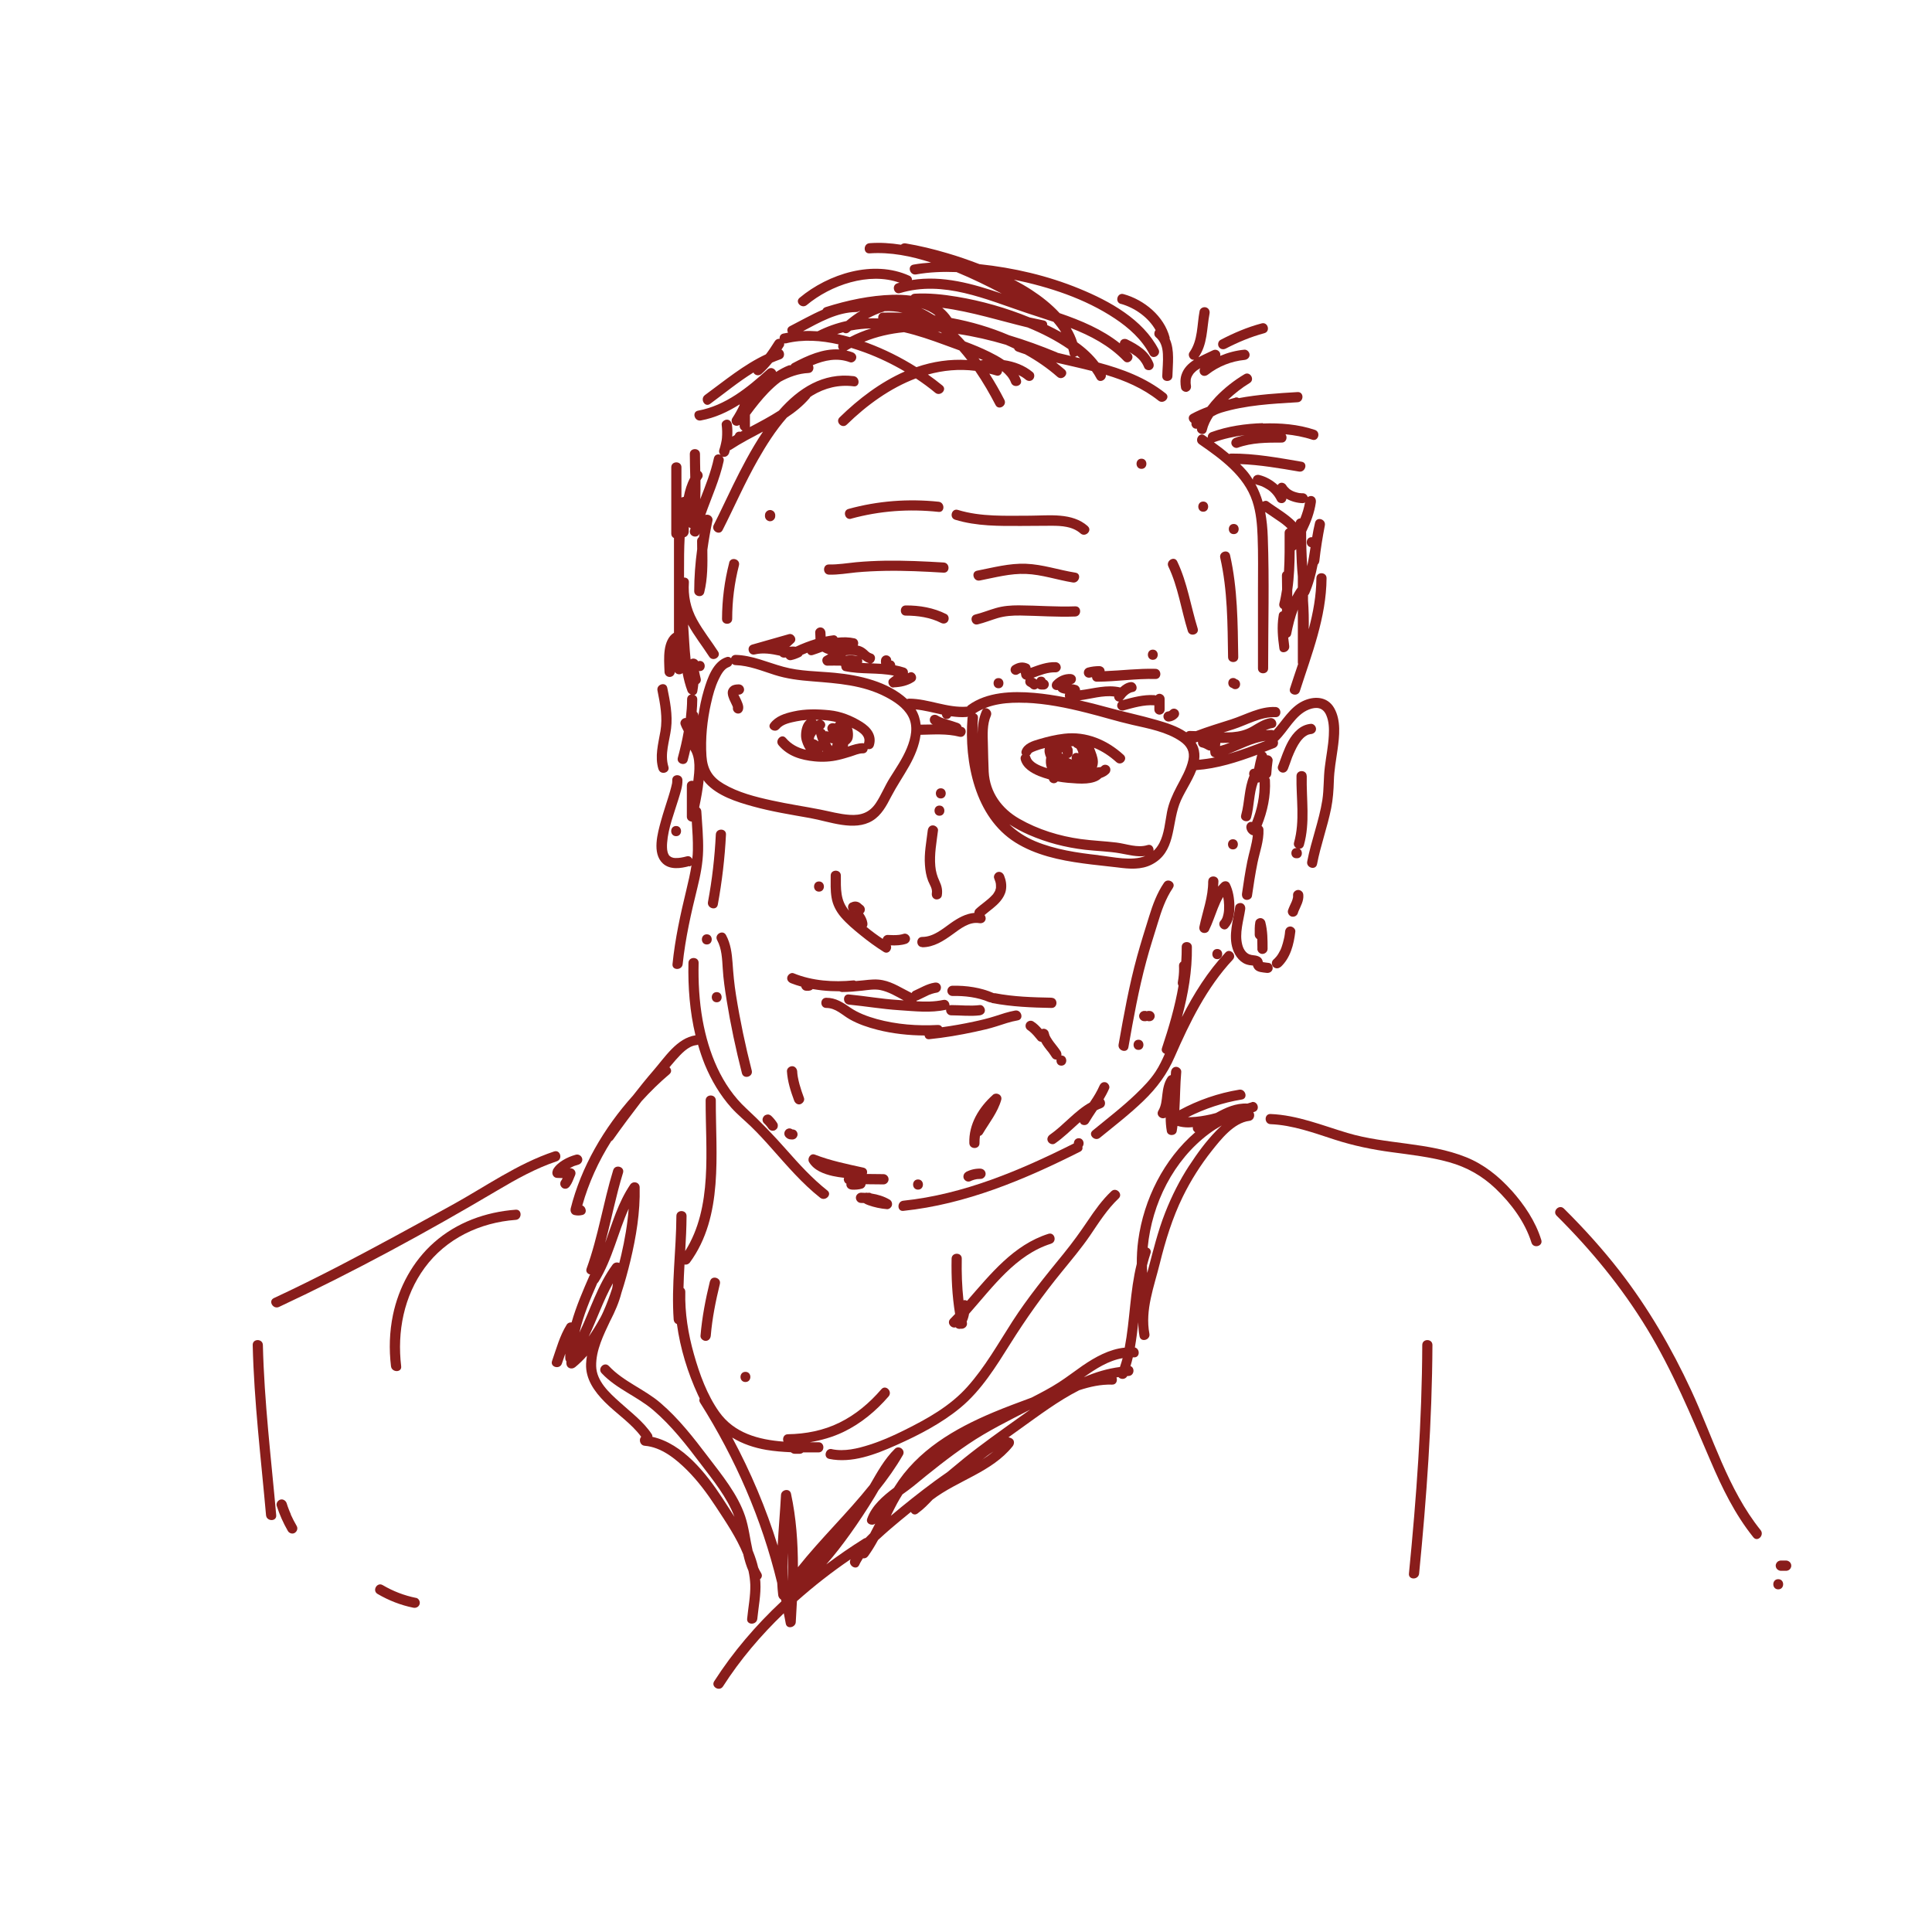 <?xml version="1.0" encoding="UTF-8"?>
<svg xmlns="http://www.w3.org/2000/svg" id="Ebene_2" data-name="Ebene 2" viewBox="0 0 214.6 214.6">
  <defs>
    <style>
      .cls-1 {
        fill: #fff;
      }

      .cls-2 {
        fill: #891d1b;
      }
    </style>
  </defs>
  <g id="Ebene_2-2" data-name="Ebene 2">
    <g>
      <rect class="cls-1" width="214.6" height="214.6"></rect>
      <g>
        <path class="cls-2" d="M82.06,77.22s0-.02-.01-.03c0,0,0,0,0,.01,0,0,0,0,0,.01Z"></path>
        <path class="cls-2" d="M81.36,78.4s.03.1.05.15c0,.01,0,.03,0,.04,0,.03,0,.07,0,.1-.02.13.08.31.17.4.1.1.26.17.4.17.15,0,.3-.05.4-.17.11-.12.15-.24.17-.4.03-.2-.03-.41-.1-.6-.08-.22-.18-.43-.28-.63-.04-.08-.08-.16-.12-.24,0,.02.02.04.01.03,0-.01-.01-.03-.02-.05,0,0,0,0,0,0,0-.01-.01-.02-.02-.04,0,0,0,.02.01.03,0,0,0,0,0,0,0-.01,0-.02-.01-.03.02,0,.04,0,.06,0,.3,0,.58-.26.57-.57-.01-.31-.25-.56-.57-.57-.29,0-.61.03-.85.2-.26.19-.42.48-.39.81.04.47.3.9.49,1.32,0,.02.01.03.02.05Z"></path>
        <path class="cls-2" d="M86.57,80.93c.4-.53,1.32-.68,1.92-.81.38-.08.75-.12,1.13-.15-.45.33-.63,1.08-.64,1.64-.02.48.15.96.36,1.38.05.1.11.19.17.29-.85-.2-1.62-.59-2.22-1.3-.47-.56-1.27.25-.8.8,1.02,1.21,2.47,1.64,3.99,1.79.9.09,1.82.04,2.7-.17.45-.1.88-.24,1.32-.37.44-.13.89-.36,1.35-.35.33,0,.5-.23.53-.48.27.06.57-.04.68-.38.36-1.16-.36-2.03-1.3-2.62-1.11-.69-2.32-1.18-3.63-1.31-1.35-.13-2.69-.16-4.01.14-.95.21-1.94.52-2.54,1.32-.44.58.55,1.15.98.57ZM90.42,82.14s-.02-.03-.02-.04c0,0,0,0,0,0,0,.01.01.02.02.04ZM90.37,82.06s0,0,0,0c0,0,0,0,0,0-.02-.02-.02-.04,0-.01ZM90.67,81.61c.07.25.15.49.24.73-.02-.01-.05,0-.07-.02-.07-.07-.15-.13-.25-.16-.04-.01-.09-.03-.13-.04-.02,0-.04-.02-.05-.03,0,0,0,0,0,0,0,0,0,0,0,0,0,0,0,0,0,0,0,0,0,0,0,0,0,0,0,0,0,0h0s0,0,0,0c0,0,0,0,0,0,0,0,0,0,0,0,0,0,0,0,0,0,0-.02,0-.04,0-.06,0-.01,0-.02,0-.04.01-.04.02-.08.04-.12,0,0,0-.02.01-.03.05-.09.1-.18.16-.26,0-.01.02-.02.02-.03,0-.01.02-.02.03-.03,0,.03,0,.06,0,.09ZM91.4,83.41s.01.03.02.04c0,0,.01,0,.01.01-.04,0-.07,0-.11,0,.03-.02.05-.04.08-.06ZM93.81,82.95s0,0-.04.03c0,0,0,0,.01,0,0,0,.02-.01.03-.02ZM92.4,82.88s0,0,0,0c-.08-.12-.13-.25-.2-.38.07.04.16.07.26.07.02,0,.03,0,.04,0-.03.11-.07.22-.11.33ZM93.76,82.99s0,0-.02.01c0,0,.01,0,.02-.01,0,0,0,0,0,0ZM93.74,83.02s-.02.03,0,0h0ZM90.95,79.96c-.09.03-.17.07-.25.11-.02-.05-.06-.08-.1-.12.12,0,.25,0,.37.01,0,0-.01,0-.02,0ZM95.98,82.53s0,.03,0,.05c-.04,0-.07-.02-.11-.03-.57,0-1.14.19-1.7.38.03-.07.04-.15.04-.23.26-.19.46-.43.51-.75.05-.3.03-.6-.03-.9-.01-.07-.04-.14-.07-.21.68.34,1.62.83,1.36,1.68ZM92.88,80.19c-.06.05-.11.11-.14.18-.05-.02-.1-.04-.16-.04h-.11c-.08,0-.15.01-.22.05-.07.02-.13.06-.18.12-.06.05-.09.11-.12.18-.04.07-.05.14-.05.22,0,.05.01.1.02.15.02.09.07.16.13.23-.07-.03-.15-.06-.25-.06-.03,0-.06.01-.09.02-.06-.12-.16-.22-.28-.28.18-.14.29-.37.21-.6-.06-.18-.21-.32-.39-.38.1,0,.2,0,.29.02.46.03.9.1,1.33.2Z"></path>
        <polygon class="cls-2" points="90.39 82.09 90.39 82.09 90.39 82.09 90.39 82.09"></polygon>
        <path class="cls-2" d="M115.37,86.19c.37.15.75.27,1.14.38.03.1.07.19.14.26.11.1.25.17.4.17.15,0,.29-.06.4-.17l.03-.03c.36.06.73.12,1.1.15.7.05,1.41.13,2.11.07.56-.05,1.23-.19,1.64-.61.31-.11.61-.27.84-.5.21-.21.23-.59,0-.8-.22-.21-.58-.23-.8,0-.02.02-.05.04-.07.06-.03.02-.06.03-.09.05-.13-.02-.26,0-.37.05.07-.22.11-.44.11-.68-.02-.55-.25-1.03-.43-1.53.9.36,1.74.92,2.48,1.59.54.49,1.34-.31.8-.8-1.81-1.66-4.13-2.64-6.6-2.35-.95.11-1.9.34-2.81.61-.73.21-1.61.49-1.9,1.26-.07.19-.03.34.06.46-.14.12-.23.31-.17.54.24.94,1.17,1.48,2.01,1.83ZM119.11,82.89s.07-.01.1-.02c.07.1.17.18.3.22,0,0,0,0,0,0,.01,0,.02.01.03.02.01.01.03.03.04.04,0,0,0,0,0,0,.01.02.03.04.03.05.04.06.06.11.09.17.01.03.03.07.04.1.02.06.03.11.05.17,0,0-.02.02-.03.03-.06-.02-.12-.04-.19-.04-.44,0-.61.41-.52.74-.13-.06-.25-.12-.38-.17h.06c.1-.03.18-.08.25-.15.03-.04.06-.08.09-.11.05-.09.08-.18.08-.29v-.33c0-.08-.01-.15-.05-.22-.02-.07-.06-.13-.12-.18,0,0-.02,0-.03-.02,0,0,.02,0,.02,0,.04,0,.08,0,.12,0ZM118.03,83.52v.13s.02.08.03.13c-.04-.05-.08-.1-.14-.14.04-.03.08-.07.11-.12,0,0,0,0,0,0ZM114.56,83.66c.04-.1.42-.23.54-.28.31-.12.63-.21.95-.29,0,0,0,0,.01,0-.04.18-.05.37-.01.56.03.17.09.33.16.49-.07.39-.05.82.09,1.18-.09-.03-.18-.05-.26-.08-.56-.2-1.43-.53-1.6-1.18-.02-.06-.05-.11-.08-.15.08-.06.14-.14.19-.25Z"></path>
        <path class="cls-2" d="M99.26,76.35c.8-.03,1.55-.19,2.23-.62.62-.38.05-1.36-.57-.98-.02.01-.04.02-.07.03.03-.27-.09-.52-.39-.62-.33-.11-.67-.19-1.02-.26,0-.05-.01-.1-.02-.15-.03-.1-.08-.18-.15-.25-.04-.03-.08-.06-.11-.09-.05-.03-.12-.04-.18-.05,0,0,0,0,0-.01,0,0,.02,0,.03,0,0,0-.02,0-.02,0,0-.02,0-.05,0-.07,0-.08-.03-.15-.07-.21-.04-.07-.08-.12-.15-.16-.05-.05-.12-.08-.19-.1-.05,0-.1-.01-.15-.02-.1,0-.2.03-.29.08-.04.03-.08.06-.11.09-.07.07-.12.15-.15.25-.01.08-.03.16-.03.24,0,.03,0,.06,0,.09,0,.06.01.12.02.18,0,0,0,0,0,.01-.36-.02-.73-.03-1.09-.05.48-.12.61-.93.02-1.09-.25-.07-.39-.26-.59-.43-.28-.24-.58-.39-.94-.46.15-.3,0-.72-.34-.79-.62-.14-1.26-.15-1.9-.08-.08-.17-.24-.29-.48-.26-.29.03-.56.09-.84.14,0-.15-.01-.3-.02-.45-.02-.3-.24-.57-.57-.57-.29,0-.59.26-.57.57.02.23.02.48.03.73-.75.23-1.49.51-2.2.85-.24-.04-.49-.03-.73,0,.03-.02.07-.03.1-.06.14-.13.28-.26.42-.39.43-.38-.03-1.09-.55-.95-1.36.38-2.71.78-4.07,1.16-.7.2-.41,1.26.3,1.09.92-.22,1.86-.06,2.77.14.12.15.32.25.58.21.03,0,.05,0,.08-.01.12.2.35.35.62.29.35-.07.67-.2.99-.35.12-.06.2-.14.24-.24.18-.08.37-.15.55-.23.1.21.31.35.62.25.35-.11.7-.24,1.05-.37.2.12.42.22.65.29-.13.07-.25.15-.38.22-.51.26-.26,1.06.29,1.05.49,0,.99-.02,1.48,0,.02.01.03.03.05.04,0,.25.13.5.39.56,1.8.39,3.68.14,5.47.51-.15.12-.31.23-.45.35-.38.31-.07.99.4.97ZM98.91,73.35s-.02,0-.03,0c0,0,.01,0,.02,0h0ZM98.99,73.48s0,0,0,0c0,0,0,0,0,.01,0,0,0-.01,0-.02ZM96.5,73.67c-.25,0-.51-.02-.76-.04.05-.14.05-.28,0-.42.23.2.47.36.77.45ZM94.83,72.77c.18.01.33.06.46.12-.44-.12-.88-.13-1.33-.06-.02,0-.03,0-.05,0,.02-.02.04-.03.07-.05.28-.02.57-.03.86,0Z"></path>
        <path class="cls-2" d="M131.88,43.5c.31-.1.46-.38.4-.7,0-.02-.02-.14-.02-.14,0-.05,0-.09-.01-.14,0-.11,0-.22.01-.33,0-.01,0-.02,0-.03.01-.05.02-.1.04-.15.01-.05.03-.1.05-.15,0,0,0,0,0,0,0-.01.01-.02.02-.03.04-.08.08-.16.13-.23.01-.02.07-.09.06-.09.02-.02.04-.05.06-.07.06-.07.12-.13.19-.19.04-.04.08-.07.12-.1.01-.01.03-.02.04-.03.12-.08.24-.15.36-.23-.14.21-.1.53.07.7.24.24.56.19.8,0,1.15-.9,2.58-1.47,4.03-1.61.3-.03.57-.24.57-.57,0-.28-.26-.59-.57-.57-.95.09-1.85.33-2.7.69.03-.14.02-.29-.06-.41-.18-.27-.49-.34-.77-.2-.5.25-1.06.48-1.58.77,1.02-1.44.91-3.19,1.23-4.85.06-.3-.08-.61-.4-.7-.28-.08-.64.09-.7.4-.3,1.55-.17,3.24-1.12,4.59-.18.25-.04.63.2.77.1.06.21.07.31.07-.63.4-1.16.91-1.4,1.65-.16.48-.14,1-.05,1.49.06.29.42.48.7.4Z"></path>
        <path class="cls-2" d="M136.15,38.72c1.37-.71,2.8-1.31,4.29-1.71.7-.19.4-1.28-.3-1.09-1.59.42-3.11,1.07-4.56,1.83-.27.14-.35.52-.2.77.16.28.5.34.77.2Z"></path>
        <path class="cls-2" d="M124.5,33.75c1.54.43,3.06,1.5,3.86,2.92-.18.21-.2.58.02.77.57.48.75,1.15.79,1.87.05.82-.05,1.64-.07,2.46-.02.73,1.11.73,1.13,0,.03-1.32.26-2.9-.31-4.13,0-.05,0-.1,0-.15-.61-2.37-2.83-4.19-5.12-4.82-.7-.2-1,.9-.3,1.09Z"></path>
        <path class="cls-2" d="M126.09,39.55s0,0,0,0h0Z"></path>
        <path class="cls-2" d="M140.28,47c-1.94.06-3.92.34-5.75,1.01-.29.11-.4.37-.37.61-.12-.09-.25-.18-.37-.26-.6-.42-1.17.57-.57.98,2.35,1.63,4.97,3.51,5.9,6.35.41,1.25.52,2.57.57,3.88.08,2.01.04,4.02.04,6.03v8.64c0,.73,1.13.73,1.13,0,0-4.86.14-9.73-.04-14.59-.03-.95-.12-1.88-.29-2.78.55.39,1.12.74,1.66,1.13.07.05.15.11.22.16.08.06,0,0,.04.03.04.03.07.06.11.09.14.11.28.23.41.36.02.02.03.03.05.05-.18.08-.33.24-.33.5,0,1.43.02,2.86-.07,4.29-.13.09-.23.23-.23.44,0,.51.01,1.03.02,1.55-.08.52-.17,1.04-.3,1.55-.07.3.08.51.29.62,0,.09,0,.17-.01.26-.17.04-.31.16-.35.38,0,.05,0,.1-.02.15,0,0,0,0,0,0,0,0,0,0,0,.01-.19,1.21-.08,2.39.09,3.6.1.72,1.19.41,1.09-.3-.04-.3-.08-.61-.11-.92.16-.06.28-.18.32-.35.19-.94.41-1.87.75-2.76v5.89c0,.06.02.11.03.16-.3.9-.61,1.8-.9,2.71-.22.69.87.99,1.09.3,1.32-4.11,2.94-8.17,2.97-12.55,0-.73-1.13-.73-1.13,0-.01,1.94-.36,3.82-.85,5.67.02-1.06,0-2.13-.08-3.19v-.59s.08-.08.11-.14c.47-1.05.74-2.15.96-3.26.11-.1.17-.25.19-.41.14-1.32.36-2.63.61-3.94.13-.71-.92-1.02-1.09-.3-.13.53-.23,1.07-.32,1.62-.02,0-.04-.01-.06-.01-.68,0-.72.98-.12,1.11-.11.71-.22,1.42-.37,2.11-.08-1.27-.12-2.55-.12-3.82.51-1.04.92-2.12,1.08-3.26.04-.3-.07-.61-.4-.7-.16-.04-.36,0-.5.11-.07-.24-.27-.42-.53-.43-.11,0-.23,0-.34-.02,0,0,0,0,.01,0,0,0-.02,0-.02,0h0s0,0,0,0c-.02,0-.03,0-.05,0-.06-.01-.12-.02-.18-.04-.11-.02-.22-.06-.32-.09-.04-.02-.09-.03-.13-.05-.02-.01-.05-.02-.07-.03-.09-.04-.18-.09-.27-.15-.03-.02-.08-.06-.12-.08-.01-.01-.03-.02-.04-.04-.08-.07-.15-.14-.22-.22,0,0-.02-.03-.03-.04-.03-.04-.06-.09-.09-.13-.15-.25-.51-.37-.77-.2-.07.05-.13.11-.17.18-.58-.53-1.27-.93-2.05-1.12-.29-.07-.63.09-.7.4-.01.04,0,.09,0,.13-.22-.35-.46-.7-.75-1.03-.21-.25-.45-.48-.68-.71,2.2.08,4.38.46,6.55.83.71.12,1.02-.97.3-1.09-2.59-.44-5.19-.93-7.83-.91-.09,0-.17.02-.24.05-.54-.45-1.1-.89-1.68-1.3,1.1-.4,2.26-.65,3.42-.8-.36.08-.72.17-1.07.3-.29.11-.48.38-.4.7.08.28.41.5.7.4,1.56-.57,3.23-.57,4.87-.57.53,0,.67-.59.43-.92,1.01.1,2,.28,2.96.6.69.23.99-.86.3-1.09-1.84-.62-3.84-.78-5.77-.71ZM144.16,65.27s-.01,0-.02.01c-.23.31-.42.65-.6.99,0-.24,0-.49,0-.73.21-1.45.26-2.92.27-4.4.06-.03.12-.08.17-.14.03,1.01.08,2.03.18,3.04v1.23ZM143.25,54.33s0,0-.01-.01c.03.02.06.05.01.01ZM139.55,53.83c.14.03.28.07.42.12.07.02.13.05.2.07.03.02.07.03.1.05.12.06.24.12.35.19.06.04.12.07.18.11.03.02.05.04.08.05.01.01.1.08.05.04.01,0,.02.02.03.02.03.02.06.05.09.07.05.04.09.08.14.13.1.1.2.2.28.31.02.02.03.04.05.06,0,0,0,0,0,0,.04.06.09.13.13.19.08.12.15.25.21.37.13.26.53.36.77.2.16-.1.24-.26.26-.42.55.31,1.18.48,1.81.5.09,0,.18-.03.26-.08-.11.61-.29,1.2-.52,1.77-.24.01-.47.17-.51.45-.89-.93-2.04-1.55-3.08-2.32-.17-.13-.42-.09-.6.03-.2-.69-.47-1.35-.81-1.99.03.02.06.04.1.05Z"></path>
        <path class="cls-2" d="M137.19,44.18c-.26.07-.52.14-.78.21.74-.69,1.53-1.32,2.39-1.84.63-.37.06-1.35-.57-.98-1.16.69-2.25,1.55-3.19,2.53-.32.34-.63.71-.92,1.09-.61.23-1.21.49-1.8.81-.44.24-.3.76.03.96-.05.23.07.49.27.6.11.06.22.07.33.06-.03.62.94.86,1.09.19.13-.56.39-1.09.71-1.57.14-.07.27-.15.42-.22.16-.07.33-.13.5-.19,2.72-.83,5.61-.98,8.46-1.15.72-.04.73-1.17,0-1.13-2.19.13-4.39.27-6.52.67-.11-.07-.25-.1-.42-.06Z"></path>
        <path class="cls-2" d="M144.38,54.76c-.12-.03-.05,0-.01,0,0,0,0,0,0,0,0,0,0,0,0,0Z"></path>
        <path class="cls-2" d="M138.74,107.2c.11.02.23.03.34.04.03,0,.06,0,.09,0,.04.16.13.32.21.41.32.35.84.35,1.27.41.3.05.61-.08.7-.4.07-.27-.09-.65-.4-.7-.2-.03-.4-.04-.6-.08-.03,0-.06-.01-.08-.02,0-.05-.02-.1-.02-.1-.11-.47-.56-.61-.99-.65-.38-.04-.63-.11-.9-.41-.18-.21-.3-.47-.37-.74-.34-1.28.13-2.67.32-3.94.05-.3-.08-.61-.4-.7-.27-.07-.65.09-.7.4-.23,1.51-.78,3.17-.28,4.69.26.81.9,1.63,1.78,1.78Z"></path>
        <path class="cls-2" d="M142.24,107.42c1.1-1.01,1.47-2.51,1.64-3.94.04-.3-.29-.58-.57-.57-.34.02-.53.25-.57.57,0,.04,0,.07-.01.11,0,.02,0,.02,0,.02,0,0,0,0,0,.01-.01.07-.02.14-.03.22-.02.15-.05.31-.09.46-.07.31-.15.62-.26.92-.02.07-.05.14-.08.2h0s0,0,0,.01c-.02.04-.04.08-.06.12-.07.14-.14.27-.22.4-.04.06-.08.12-.12.18-.02.03-.04.06-.07.09,0,0-.01.02-.02.03-.11.13-.22.24-.34.35-.22.2-.22.6,0,.8.23.21.57.21.8,0Z"></path>
        <path class="cls-2" d="M144.16,101.41c.02-.06.05-.13.07-.19.25-.58.59-1.15.54-1.8-.01-.15-.05-.29-.17-.4-.1-.1-.26-.17-.4-.17-.29.01-.59.25-.57.57,0,.08,0,.15,0,.23-.03.17-.08.34-.15.5-.14.32-.3.63-.41.96-.09.28.11.63.4.7.31.07.6-.09.7-.4Z"></path>
        <path class="cls-2" d="M139.66,105.39c0,.3.26.58.57.57.31-.01.57-.25.57-.57,0-1,0-2.01-.26-2.99-.06-.23-.3-.43-.55-.42-.24.01-.5.17-.55.42-.09.48-.07.95-.07,1.44,0,.19.12.37.28.47.01.36.02.72.02,1.08Z"></path>
        <path class="cls-2" d="M145.14,86.2c.01-.73-1.12-.73-1.13,0-.05,2.46.41,4.96-.27,7.38-.08.3.07.52.28.62-.01,0-.02,0-.03,0-.73,0-.73,1.13,0,1.13.01,0,.02,0,.04,0,.01,0,.02,0,.04,0,.61,0,.7-.8.28-1.05.21-.01.41-.14.48-.4.71-2.52.26-5.11.32-7.68Z"></path>
        <path class="cls-2" d="M145.54,81.54s.03,0,.04,0c0,0,0,0,.03,0,.3-.03.57-.24.57-.57,0-.29-.26-.59-.57-.57-1.16.1-1.95.96-2.5,1.92-.49.88-.79,1.84-1.15,2.78-.11.29.12.62.4.7.32.09.59-.11.7-.4.15-.38.28-.77.42-1.16.04-.11.08-.22.13-.32.02-.05.04-.09.06-.14,0-.01,0-.01,0-.02.01-.03.02-.05.04-.08.1-.22.2-.44.31-.65.11-.21.23-.41.37-.61.04-.05.08-.11.12-.16-.06.08,0,0,.03-.04.07-.08.15-.17.22-.24.04-.04.09-.08.14-.12,0,0,.04-.03.05-.04.08-.05.15-.11.23-.15.03-.01.2-.09.06-.04.04-.02.08-.03.12-.04.06-.02.11-.03.17-.04Z"></path>
        <path class="cls-2" d="M92.27,97.27c0,.81-.04,1.63.1,2.44.13.81.51,1.52,1.03,2.14.65.76,1.44,1.42,2.21,2.04.81.66,1.66,1.28,2.55,1.84.51.32.97-.28.78-.72.58.02,1.17,0,1.72-.18.28-.09.49-.39.4-.7-.09-.28-.4-.5-.7-.4-.16.05-.32.09-.49.11-.43.05-.85.03-1.28.01-.25,0-.48.19-.54.44-.62-.41-1.22-.85-1.8-1.33,0-.01.02-.02.03-.03.08-.14.08-.28.06-.44-.06-.38-.25-.74-.47-1.05.05-.04.09-.08.12-.13.14-.27.07-.59-.18-.76,0,0-.01,0-.02-.02,0,0,0,0-.01-.01-.01,0-.02-.02-.04-.02.02.01.02.01.03.02-.02-.02-.04-.03-.06-.05-.08-.08-.17-.15-.26-.21-.13-.07-.29-.12-.45-.12-.2,0-.35.06-.53.14-.12.05-.23.22-.26.34-.04.16,0,.29.06.44.01.03.04.06.05.1-1-1.12-.92-2.48-.92-3.9,0-.73-1.13-.73-1.13,0ZM94.92,101.3s-.02-.02-.05-.04c0,0,0,0,0,0,.01.01.03.02.04.04ZM94.87,101.26s0,0,0,0c-.01-.01-.02-.02-.03-.03.01.01.02.02.04.03Z"></path>
        <path class="cls-2" d="M102.43,105.22c1.3,0,2.38-.71,3.4-1.45.84-.61,1.85-1.42,2.94-1.23.3.05.61-.08.7-.4.04-.16,0-.35-.11-.5.59-.51,1.26-.94,1.76-1.55.29-.35.53-.76.61-1.21.1-.55.01-1.1-.2-1.62-.11-.28-.38-.48-.7-.4-.27.07-.51.41-.4.7.05.13.1.26.14.4.01.05.03.11.04.16,0,0,0,.06.01.09,0,.09.02.19.01.28,0,.04,0,.08,0,.12,0,.01,0,.03-.01.06-.02.08-.05.16-.07.24,0,.01,0,0,0,.01,0,0,0,0-.01.02-.02.04-.04.09-.07.13-.04.06-.08.13-.12.19-.01.02-.03.04-.03.05-.03.04-.07.08-.1.11-.54.6-1.25,1.02-1.83,1.57-.11.11-.16.26-.16.41-.96.08-1.82.57-2.63,1.14-.94.67-1.94,1.53-3.16,1.53-.73,0-.73,1.13,0,1.13Z"></path>
        <path class="cls-2" d="M103.05,92.25c-.15,1.27-.41,2.55-.31,3.83.04.6.14,1.22.36,1.78.17.42.49.85.41,1.33-.05.3.08.61.4.7.27.07.65-.09.7-.4.1-.6-.01-1.09-.27-1.64-.25-.53-.4-1.07-.45-1.65-.12-1.32.14-2.64.3-3.95.04-.3-.29-.57-.57-.57-.34,0-.53.26-.57.57Z"></path>
        <path class="cls-2" d="M104.5,87.56c-.73,0-.73,1.13,0,1.13s.73-1.13,0-1.13Z"></path>
        <path class="cls-2" d="M104.35,90.61c.73,0,.73-1.13,0-1.13s-.73,1.13,0,1.13Z"></path>
        <path class="cls-2" d="M95.78,100.55s.01.01.02.02c.03.02.03.01-.04-.03,0,0,0,0,0,0,0,0,.01,0,.02.01Z"></path>
        <path class="cls-2" d="M130.48,117.38c1.68-3.84,3.56-7.69,6.45-10.78.5-.53-.3-1.33-.8-.8-1.98,2.12-3.53,4.58-4.84,7.17.68-2.54,1.14-5.13,1.1-7.78,0-.73-1.14-.73-1.13,0,0,.54-.01,1.08-.05,1.62-.15.1-.26.26-.25.45.02.46,0,.92-.06,1.38-.02.13-.04.26-.06.39-.03.15-.02.3.06.44,0,0,0,0,.01.01-.4,2.35-1.08,4.65-1.84,6.93-.11.32.08.55.32.64-.3.68-.62,1.36-1.03,1.98-.59.9-1.37,1.7-2.14,2.44-1.52,1.47-3.21,2.76-4.85,4.11-.56.46.24,1.26.8.8,1.64-1.34,3.32-2.63,4.85-4.11,1.5-1.45,2.63-2.98,3.46-4.89Z"></path>
        <path class="cls-2" d="M80.71,111.09c.44,2.73,1.02,5.44,1.7,8.12.18.71,1.27.41,1.09-.3-.71-2.77-1.3-5.57-1.75-8.4-.19-1.19-.3-2.36-.38-3.56-.08-1.07-.21-2.13-.73-3.09-.35-.64-1.33-.07-.98.57.52.96.55,2.1.62,3.16.07,1.17.24,2.33.43,3.49Z"></path>
        <path class="cls-2" d="M127.25,113.43c.06,0,.11-.02.16-.04.04.01.09.04.13.04h.15c.08,0,.15-.01.22-.05.07-.02.13-.06.18-.12.06-.05.09-.11.12-.18.04-.07.05-.14.05-.22,0-.05-.01-.1-.02-.15-.03-.1-.08-.18-.15-.25-.04-.03-.08-.06-.11-.09-.09-.05-.18-.08-.29-.08h-.15c-.06,0-.11.02-.16.04-.04-.01-.09-.04-.13-.04h-.15c-.08,0-.15.01-.22.05-.07.02-.13.06-.18.12-.06.05-.09.11-.12.18-.04.07-.05.14-.05.22,0,.05.01.1.02.15.03.1.08.18.15.25.04.03.08.06.11.09.09.05.18.08.29.08h.15Z"></path>
        <path class="cls-2" d="M63.39,134.26c-.07.29.09.63.4.7.31.07.56.07.87,0,.59-.11.48-.88.02-1.06.7-2.5,1.8-4.91,3.21-7.14.08-.04.15-.1.21-.18,1.02-1.44,2.08-2.86,3.16-4.26.98-1.08,2.01-2.09,3.1-3.01.28-.24.21-.57,0-.76.23-.27.46-.55.69-.81.59-.65,1.37-1.55,2.3-1.65.07,0,.12-.03.18-.06.22.76.47,1.51.77,2.25.72,1.73,1.68,3.36,2.93,4.76.69.77,1.5,1.42,2.24,2.14.8.78,1.55,1.6,2.29,2.44,1.69,1.9,3.34,3.84,5.34,5.42.57.45,1.37-.35.8-.8-1.69-1.34-3.13-2.92-4.55-4.53-1.42-1.61-2.88-3.13-4.45-4.58-2.77-2.56-4.2-6.19-4.86-9.84-.37-2.09-.49-4.22-.44-6.33.02-.73-1.12-.73-1.13,0-.06,2.68.15,5.42.78,8.04-2.07.31-3.41,2.46-4.68,3.92-.78.9-1.52,1.82-2.25,2.76-3.24,3.6-5.79,7.97-6.94,12.59Z"></path>
        <path class="cls-2" d="M92.41,160.96c-.71-.15-1.01.94-.3,1.09,2.5.52,5.14-.5,7.38-1.5,2.5-1.11,5.05-2.42,7.17-4.17,2.33-1.92,3.97-4.59,5.56-7.12,1.75-2.79,3.63-5.43,5.71-7.98,1.08-1.33,2.19-2.64,3.16-4.06.97-1.43,1.89-2.9,3.16-4.1.53-.5-.27-1.3-.8-.8-1.02.96-1.83,2.1-2.61,3.26-.85,1.26-1.73,2.48-2.69,3.66-1.99,2.44-3.98,4.88-5.69,7.53-1.59,2.47-3.04,5.07-5.01,7.27-1.92,2.15-4.43,3.54-6.98,4.81-1.26.63-2.55,1.2-3.89,1.63-1.32.42-2.79.78-4.17.49Z"></path>
        <path class="cls-2" d="M139.06,122.43c-.17.04-.33.1-.5.15-1.3-.06-2.41.45-3.5,1.05-.19.05-.38.1-.57.15-.73.16-1.47.29-2.22.31-.1,0-.2,0-.31,0,1.88-.95,3.9-1.62,5.98-1.96.72-.12.41-1.21-.3-1.09-2.32.38-4.57,1.16-6.64,2.28.09-1.41.08-2.84.21-4.25.03-.3-.28-.57-.57-.57-.33,0-.54.26-.57.57-.01.12-.01.23-.02.35-.14.03-.27.11-.36.25-.38.57-.5,1.24-.58,1.91-.07.61-.11,1.24-.44,1.79-.32.55.37,1.05.81.76,0,.51.04,1.03.13,1.54.1.55.98.53,1.09,0,.04-.2.06-.41.09-.61.39.12.81.17,1.2.17.17,0,.34-.02.51-.03-.01.07-.01.15.01.24.03.13.13.25.25.33-3.47,2.99-5.71,7.42-6.33,12.01-.12.87-.16,1.73-.16,2.6-.76,3.04-.75,6.24-1.34,9.31-1.71.17-3.27,1.04-4.69,2.01-.88.61-1.73,1.27-2.63,1.85-.97.63-2,1.16-3.03,1.69-1.42.53-2.85,1.05-4.25,1.64-4.31,1.81-8.43,4.21-10.96,8.27-.02.03-.04.07-.06.1-1.25.94-2.46,1.98-2.98,3.43-.2.57.51.86.89.56-.18.36-.37.73-.56,1.08-.18.17-.35.34-.52.52-.07.01-.14.03-.21.08-1.42.89-2.8,1.84-4.15,2.85.95-1.08,1.83-2.23,2.66-3.39.96-1.34,1.86-2.71,2.72-4.12.14-.24.28-.48.42-.72.99-1.24,1.91-2.53,2.71-3.92.32-.56-.43-1.14-.89-.69-1.17,1.15-1.96,2.6-2.77,4-2.52,3.16-5.48,5.98-8,9.15,0-2.75-.19-5.49-.77-8.17-.14-.65-1.08-.46-1.11.15-.1,1.87-.27,3.75-.37,5.62-1.29-4.15-2.99-8.16-5.05-12,1.15.71,2.46,1.14,3.8,1.37.9.15,1.81.22,2.72.26,0,0,0,0,0,0,.11.1.25.17.4.17h.59c.08,0,.15-.01.22-.05.06-.02.1-.06.15-.1.57,0,1.13,0,1.7,0,.73,0,.73-1.14,0-1.13-.31,0-.63,0-.95,0,1.28-.22,2.53-.57,3.72-1.14,1.94-.93,3.62-2.33,5.02-3.95.47-.55-.32-1.35-.8-.8-1.31,1.52-2.84,2.82-4.65,3.71-1.78.88-3.75,1.26-5.73,1.29-.47,0-.63.48-.49.82-2.77-.21-5.48-.93-7.16-3.31-1.33-1.88-2.17-4.19-2.79-6.39-.64-2.26-1.02-4.59-.96-6.94,0-.2-.08-.34-.2-.43.02-.87.06-1.73.11-2.6.21.04.44-.02.6-.23,3.76-5.14,2.86-12.02,2.88-18,0-.73-1.13-.73-1.13,0-.02,5.51.81,11.85-2.27,16.73.08-1.3.14-2.59.15-3.89,0-.73-1.13-.73-1.13,0-.02,3.84-.57,7.67-.3,11.51.02.25.17.42.36.49.37,2.73,1.2,5.41,2.34,7.88.06.13.13.26.19.39-.06.14-.06.3.05.47,3.92,6.21,6.84,12.92,8.56,20.02.02.45.06.9.11,1.35.02.21.15.4.32.5.01.06.02.13.04.19-2.84,2.66-5.38,5.62-7.47,8.88-.39.62.59,1.18.98.57,1.9-2.97,4.2-5.67,6.75-8.12.07.38.16.76.22,1.14.11.66,1.07.45,1.11-.15.05-.78.09-1.56.13-2.34,1.89-1.68,3.88-3.24,5.96-4.65,0,.02-.02.03-.02.05-.29.66.69,1.24.98.57.11-.26.27-.49.41-.73.2.03.41-.03.56-.23.42-.58.78-1.18,1.12-1.8.46-.43.94-.85,1.42-1.27.74-.63,1.48-1.24,2.23-1.85.14.25.42.39.73.18.04-.03.07-.06.11-.09,0,0,0,0,0,0,0,0,0,0,0,0,.58-.42,1.07-.93,1.56-1.45,2.83-2.15,6.59-3.06,8.89-5.92.22-.27.24-.7-.11-.89-.11-.06-.22-.09-.34-.12.43-.31.85-.62,1.28-.92,2.06-1.47,4.23-3.12,6.58-4.31,1.19-.39,2.4-.66,3.64-.62.48.02.63-.46.49-.8.07-.01.14-.02.22-.04.23.28.77.3.98-.11.05,0,.1-.01.15-.01.64-.03.72-.92.21-1.1.09-.32.19-.64.26-.97.04,0,.08,0,.12,0,.68.05.71-.94.11-1.1.16-.93.28-1.86.38-2.8,0,.52.04,1.04.14,1.57.14.71,1.23.41,1.09-.3-.5-2.63.53-5.25,1.15-7.77.63-2.55,1.4-5.07,2.56-7.44.88-1.8,1.97-3.52,3.21-5.09,1.01-1.27,2.46-3.13,4.19-3.34.51-.06.65-.65.43-.96.03,0,.06-.02.1-.03.71-.18.41-1.27-.3-1.09ZM87.5,175.62c-.05-1.04-.04-2.08,0-3.12.03,1.03.03,2.07,0,3.1,0,0,0,0-.01.01ZM110.32,161.25c-.39.32-.8.61-1.22.88.38-.29.76-.59,1.17-.85.02-.01.04-.02.05-.04ZM113.13,157.5c-2.04,1.46-4.08,2.9-6.03,4.47-.64.52-1.27,1.04-1.9,1.57-.46.32-.92.64-1.37.97-1.67,1.23-3.29,2.52-4.88,3.86.23-.47.46-.94.71-1.4.18-.34.38-.66.58-.98.43-.31.85-.61,1.22-.91,1.98-1.63,3.98-3.24,6.11-4.68,2.17-1.47,4.53-2.62,6.85-3.82-.44.31-.87.62-1.29.92ZM124.4,151.84c-1.39.18-2.73.58-4.01,1.14,1.32-.94,2.73-1.85,4.31-2.12-.08.33-.2.65-.3.98ZM132.1,129.46c-1.07,1.64-1.95,3.39-2.67,5.22-.83,2.1-1.35,4.28-1.93,6.46-.02.08-.05.17-.07.25-.02-.28-.03-.55-.03-.83.12-.45.24-.9.39-1.34.11-.32-.07-.55-.31-.64.47-4.91,2.87-9.71,6.81-12.65.45-.34.93-.64,1.42-.92-.21.19-.41.39-.61.59-1.14,1.17-2.11,2.5-3,3.87Z"></path>
        <path class="cls-2" d="M82.57,172.7c.14.61.32,1.22.57,1.79.11.51.18,1.02.2,1.54.03,1.27-.23,2.52-.35,3.78-.07.72,1.06.72,1.13,0,.13-1.35.42-2.69.34-4.05,0-.11-.02-.23-.04-.34.19-.16.29-.41.12-.69-.13-.2-.23-.41-.33-.63-.14-.6-.33-1.18-.56-1.75-.01-.04-.03-.07-.05-.11-.29-1.28-.43-2.62-.84-3.84-.82-2.43-2.58-4.57-4.11-6.58-1.61-2.12-3.25-4.24-5.28-5.98-1.79-1.54-4.11-2.37-5.74-4.11-.5-.53-1.3.27-.8.8,1.64,1.75,3.94,2.57,5.74,4.11,2.02,1.73,3.66,3.84,5.26,5.96,1.36,1.79,2.94,3.73,3.75,5.88-.44-.7-.9-1.39-1.35-2.09-1.78-2.72-4.39-6.04-7.76-6.79,0-.1-.01-.2-.08-.3-.92-1.4-2.31-2.42-3.54-3.54-1.16-1.04-2.6-2.34-2.63-4.02-.04-1.75.83-3.48,1.58-5.07,0,0,.01-.02.02-.03.47-.92.94-1.97,1.21-3.05.38-1.16.7-2.34.99-3.53.64-2.67,1.1-5.43,1.03-8.18-.01-.58-.74-.75-1.05-.29-1.33,1.97-1.98,4.24-2.78,6.46.69-2.58,1.19-5.21,1.98-7.77.22-.7-.88-1-1.09-.3-1.11,3.61-1.66,7.37-2.95,10.92-.13.36.11.61.4.67-.02.03-.04.05-.06.08-.75,1.71-1.5,3.45-2.01,5.24-.21-.02-.43.05-.55.26-.77,1.24-1.14,2.65-1.62,4.02-.24.69.85.98,1.09.3.13-.37.25-.74.38-1.11,0,.17-.01.35,0,.52,0,.14.05.24.12.33,0,.08,0,.16,0,.25.03.52.59.7.97.4.47-.38.91-.82,1.32-1.28-.05.3-.09.6-.1.9-.07,1.71.93,3.09,2.08,4.25,1.29,1.3,2.95,2.37,4.04,3.86-.28.29-.15.95.39,1,1.84.15,3.43,1.44,4.69,2.69,1.23,1.23,2.26,2.62,3.21,4.07,1.12,1.71,2.3,3.44,3.07,5.34ZM66.34,142.53c.05-.04.1-.09.14-.16,1.55-2.51,2.15-5.45,3.35-8.11-.13,1.73-.43,3.44-.82,5.13-.07.3-.15.6-.22.9-.24-.12-.57-.06-.75.19-1.67,2.28-2.47,5.01-3.68,7.53.43-1.89,1.2-3.7,1.98-5.48ZM66.65,146.42c-.37.69-.8,1.38-1.26,2.05.93-1.96,1.63-4.04,2.69-5.93-.02.19-.04.37-.08.56-.29.9-.62,1.79-1.01,2.65-.05.1-.09.2-.14.3-.07.12-.13.25-.19.37Z"></path>
        <path class="cls-2" d="M167.87,132.21c-1.4-1.56-3.05-2.88-5.01-3.67-4.2-1.69-8.89-1.41-13.2-2.7-2.81-.84-5.56-1.98-8.53-2.1-.73-.03-.73,1.1,0,1.13,2.47.1,4.81.97,7.13,1.72,2.08.67,4.15,1.1,6.32,1.39,2.13.29,4.29.53,6.37,1.11,2,.56,3.69,1.52,5.19,2.95,1.72,1.65,3.26,3.7,3.97,5.99.21.69,1.31.4,1.09-.3-.64-2.07-1.89-3.92-3.33-5.53Z"></path>
        <path class="cls-2" d="M187.84,154.41c-2.17-4.67-4.76-9.13-7.92-13.21-1.91-2.46-4-4.77-6.21-6.96-.52-.51-1.32.29-.8.8,3.82,3.79,7.23,7.94,10.03,12.54,2.84,4.67,4.91,9.68,7.06,14.69,1.28,3,2.71,5.94,4.76,8.49.46.57,1.25-.24.8-.8-3.64-4.53-5.3-10.35-7.72-15.55Z"></path>
        <path class="cls-2" d="M198.95,173.76c-.03-.1-.08-.18-.15-.25-.11-.1-.25-.17-.4-.17h-.59c-.08,0-.15.01-.22.05-.07.02-.13.06-.18.12-.06.05-.09.11-.12.18-.04.07-.05.14-.05.22,0,.05.01.1.02.15.03.1.08.18.15.25.11.1.25.17.4.17h.59c.08,0,.15-.01.22-.05.07-.02.13-.06.18-.12.06-.05.09-.11.12-.18.04-.07.05-.14.05-.22,0-.05-.01-.1-.02-.15Z"></path>
        <path class="cls-2" d="M197.52,175.41c-.73,0-.73,1.13,0,1.13s.73-1.13,0-1.13Z"></path>
        <path class="cls-2" d="M157.98,149.4c-.03,8.48-.65,16.95-1.48,25.39-.07.72,1.06.72,1.13,0,.83-8.44,1.44-16.91,1.48-25.39,0-.73-1.13-.73-1.13,0Z"></path>
        <path class="cls-2" d="M30.99,145.17c8.29-3.88,16.4-8.29,24.27-12.95,2.11-1.25,4.26-2.45,6.59-3.23.69-.23.39-1.32-.3-1.09-4.11,1.37-7.67,3.94-11.43,6-4.13,2.27-8.26,4.54-12.44,6.71-2.4,1.24-4.81,2.44-7.26,3.58-.66.31-.09,1.28.57.98Z"></path>
        <path class="cls-2" d="M57.28,134.37c-3.34.25-6.55,1.41-9.08,3.65-2.35,2.08-3.91,4.97-4.55,8.03-.39,1.88-.45,3.81-.22,5.71.09.71,1.22.72,1.13,0-.46-3.83.3-7.79,2.61-10.94,2.38-3.25,6.15-5.03,10.11-5.32.72-.05.73-1.19,0-1.13Z"></path>
        <path class="cls-2" d="M28.07,149.4c.15,6.32.92,12.6,1.48,18.9.06.72,1.2.73,1.13,0-.56-6.29-1.33-12.57-1.48-18.9-.02-.73-1.15-.73-1.13,0Z"></path>
        <path class="cls-2" d="M32.31,168.21c-.02-.05-.05-.11-.07-.16,0-.01,0-.02-.01-.03,0,0,0-.01-.02-.04-.04-.11-.09-.21-.13-.32-.09-.23-.17-.46-.24-.69-.09-.28-.4-.49-.7-.4-.28.09-.49.39-.4.7.31.97.73,1.91,1.24,2.79.15.26.52.37.77.2.26-.17.36-.5.2-.77-.24-.41-.46-.84-.66-1.28Z"></path>
        <path class="cls-2" d="M46.21,177.49c-1.33-.27-2.54-.74-3.7-1.42-.63-.37-1.2.61-.57.98,1.23.72,2.58,1.25,3.97,1.53.3.06.61-.09.7-.4.08-.28-.09-.63-.4-.7Z"></path>
        <path class="cls-2" d="M94.55,57.61c3.18-.87,6.43-1.1,9.7-.75.72.08.72-1.06,0-1.13-3.37-.35-6.73-.1-10,.8-.7.19-.4,1.28.3,1.09Z"></path>
        <path class="cls-2" d="M120.82,58.44c-1.73-1.53-4.27-1.17-6.41-1.16-2.67,0-5.43.15-8.01-.64-.7-.21-1,.88-.3,1.09,2.38.73,4.91.7,7.37.69,1.11,0,2.22-.02,3.33-.02,1.12,0,2.34.07,3.22.85.54.48,1.35-.32.8-.8Z"></path>
        <path class="cls-2" d="M92.08,63.83c1.01.03,2.01-.15,3.01-.25,1.08-.1,2.16-.15,3.24-.17,2.16-.04,4.32.07,6.48.2.73.04.73-1.09,0-1.13-2.16-.13-4.32-.23-6.48-.2-1.08.02-2.16.07-3.24.17-1,.1-2,.27-3.01.25-.73-.02-.73,1.11,0,1.13Z"></path>
        <path class="cls-2" d="M108.84,64.48c1.69-.33,3.39-.8,5.12-.73,1.77.07,3.47.67,5.2.95.71.11,1.02-.98.3-1.09-1.84-.29-3.63-.92-5.51-.99-1.83-.07-3.64.42-5.42.77-.71.14-.41,1.23.3,1.09Z"></path>
        <path class="cls-2" d="M119.43,68.48c.73-.03.73-1.16,0-1.13-2.09.08-4.18-.1-6.28-.11-.86,0-1.7.06-2.53.3-.77.22-1.52.53-2.3.72-.71.18-.41,1.27.3,1.09.73-.18,1.43-.46,2.15-.68.86-.26,1.7-.31,2.59-.3,2.02.03,4.04.19,6.06.11Z"></path>
        <path class="cls-2" d="M105.3,68.98c.15-.25.07-.64-.2-.77-1.38-.7-2.95-.97-4.49-.96-.73,0-.73,1.14,0,1.13,1.34,0,2.72.2,3.92.81.27.14.61.07.77-.2Z"></path>
        <path class="cls-2" d="M90.97,97.91c-.73,0-.73,1.13,0,1.13s.73-1.13,0-1.13Z"></path>
        <path class="cls-2" d="M89.86,110.04c.08,0,.15-.01.22-.05.07-.02.13-.06.18-.12,0,0,0,0,0-.01.35.06.7.11,1.05.15.65.07,1.3.1,1.95.1.08.05.17.08.28.08.75,0,1.49-.07,2.24-.15.65-.07,1.33-.2,1.99-.07.94.19,1.76.7,2.61,1.15-.23-.02-.46-.04-.68-.05-1.81-.11-3.6-.44-5.41-.61-.72-.07-.72,1.06,0,1.13,1.87.18,3.71.5,5.59.62,1.73.11,3.47.33,5.19-.05.01,0,.02-.01.03-.01,0,.02-.01.04-.01.06.01.31.25.57.57.57,1.06,0,2.12.13,3.17,0,.29-.04.58-.23.57-.57-.01-.27-.25-.61-.57-.57-1.05.13-2.12,0-3.17,0-.06,0-.13.02-.19.04,0-.34-.27-.7-.7-.61-.98.21-1.97.21-2.97.15.01-.03.02-.06.03-.09.07,0,.14-.03.2-.06.36-.16.71-.35,1.06-.51.04-.02.08-.04.12-.06.01,0,0,0,.01,0,.01,0,.02,0,.03-.01.09-.04.18-.07.27-.1.19-.06.38-.11.58-.14.13-.02.27-.15.34-.26.07-.12.1-.3.06-.44-.04-.14-.13-.27-.26-.34-.14-.08-.28-.08-.44-.06-.84.13-1.58.6-2.35.94-.08.04-.14.12-.19.21-1.04-.51-2.04-1.19-3.19-1.42-.72-.15-1.41-.07-2.14.01-.29.03-.58.06-.87.08-.08-.05-.17-.08-.26-.07-2.19.22-4.59.06-6.64-.79-.28-.12-.62.13-.7.4-.09.33.11.58.4.7.37.15.76.27,1.15.38,0,.01,0,.02,0,.04.03.1.08.18.15.25.04.03.08.06.11.09.09.05.18.08.29.08h.3Z"></path>
        <path class="cls-2" d="M116.8,110.82c-2.1-.04-4.21-.1-6.27-.5-.05,0-.1,0-.14,0,0,0,0,0-.02-.01-1.42-.62-3.02-.85-4.57-.82-.31,0-.57.25-.57.57s.26.57.57.57c1.34-.03,2.8.14,4,.66.09.04.18.05.27.06.05.03.1.06.16.07,2.17.41,4.37.5,6.57.54.73.01.73-1.12,0-1.13Z"></path>
        <path class="cls-2" d="M112.74,112.25c-.76.14-1.48.38-2.21.62-.78.25-1.57.44-2.37.61-1.16.25-2.34.46-3.52.62-.08-.15-.23-.26-.46-.25-2.28.12-4.59-.05-6.8-.66-1.03-.29-2.05-.66-2.94-1.27-.84-.58-1.6-1.09-2.66-1.09-.73,0-.73,1.13,0,1.13,1.05,0,1.74.77,2.6,1.26.95.54,2.03.9,3.09,1.17,1.7.43,3.47.62,5.23.63.04.24.21.45.53.41,1.7-.17,3.39-.46,5.06-.82.8-.17,1.6-.35,2.38-.6.79-.25,1.56-.53,2.38-.67.72-.13.41-1.22-.3-1.09Z"></path>
        <path class="cls-2" d="M122.82,120.22c-.33-.08-.57.1-.7.4-.03.07-.13.29-.2.42-.08.15-.16.3-.24.44-.18.31-.37.61-.57.9-.02.03-.03.05-.05.08-1.66.92-2.89,2.5-4.44,3.58-.25.17-.37.5-.2.77.15.25.52.38.77.2.92-.64,1.73-1.44,2.57-2.19.06-.06.13-.11.19-.17.05.1.11.19.21.25.27.14.61.07.77-.2.28-.47.59-.93.89-1.38.18-.09.35-.18.54-.24.46-.16.47-.7.22-.97.23-.39.44-.78.62-1.2.11-.27-.12-.63-.4-.7Z"></path>
        <path class="cls-2" d="M73.15,85.45c.22.69,1.31.4,1.09-.3-.43-1.4.13-2.83.3-4.23.19-1.52-.12-3.04-.42-4.52-.14-.71-1.23-.41-1.09.3.3,1.49.59,3,.33,4.51-.24,1.41-.65,2.82-.22,4.23Z"></path>
        <path class="cls-2" d="M76.58,96.25c.1-.03.17-.07.23-.13-.14.91-.35,1.8-.57,2.72-.66,2.72-1.26,5.46-1.54,8.25-.07.72,1.06.72,1.13,0,.3-2.87.94-5.68,1.63-8.47.34-1.38.61-2.73.64-4.16.03-1.45-.11-2.89-.2-4.34-.01-.2-.11-.34-.24-.43.2-.97.39-1.95.49-2.94,0-.03,0-.07,0-.1.08.1.15.21.24.31,1.31,1.44,3.41,2.11,5.23,2.61,2.09.58,4.24.92,6.37,1.3,2.13.38,4.9,1.52,6.92.29.99-.6,1.56-1.66,2.07-2.66.61-1.17,1.35-2.25,2-3.4.61-1.08,1.13-2.29,1.27-3.48,1.44-.03,2.91-.15,4.31.21.71.18,1.01-.91.3-1.09-.02,0-.03,0-.05,0-.04-.2-.18-.35-.39-.43-.4-.15-.81-.26-1.22-.39-.2-.06-.4-.12-.59-.2-.02,0-.05-.02-.07-.03-.04-.02-.08-.03-.11-.05-.11-.05-.21-.11-.31-.17-.26-.15-.63-.07-.77.2-.14.27-.07.61.2.77.02,0,.04.02.05.03-.45,0-.89.01-1.34.02-.06-.58-.23-1.16-.55-1.69.99.1,1.95.36,2.92.57.03.26.2.49.53.49.25,0,.4-.13.48-.3.57.08,1.15.13,1.73.08.05,0,.09-.02.14-.04-.01.04-.03.09-.04.14-.39,4.91.84,11.03,5.3,13.83,2.24,1.41,4.92,1.98,7.51,2.33,1.28.18,2.57.29,3.85.45,1.29.17,2.64.29,3.84-.34,2.6-1.36,2.17-4.3,3.02-6.65.42-1.18,1.38-2.48,1.89-3.82,2.34-.17,4.59-.89,6.79-1.71,0,.02-.02.03-.03.05-.14.5-.24,1-.34,1.5-.46,0-.63.45-.51.78-.6,1.4-.52,2.92-.92,4.36-.2.7.9,1,1.09.3.35-1.27.3-2.67.75-3.89.07,0,.14-.02.2-.05.05,1.5-.26,3.02-.83,4.42-.08-.01-.16-.01-.23,0-.31.09-.46.4-.4.7.06.32.26.59.56.74.05.02.1.03.15.04-.09.97-.42,1.94-.61,2.88-.24,1.19-.42,2.39-.59,3.58-.04.3.07.61.4.7.27.07.65-.09.7-.4.18-1.25.37-2.49.62-3.72.25-1.2.71-2.42.66-3.66,0-.19-.09-.33-.21-.42.65-1.6,1.02-3.34.93-5.06,0-.12-.05-.21-.1-.29.14-.1.24-.26.25-.45.03-.49.08-.99.15-1.48.02-.13-.08-.31-.17-.4-.1-.1-.26-.17-.4-.17-.02,0-.03,0-.05,0-.04-.16-.14-.31-.29-.38.38-.14.76-.29,1.13-.44.35-.14.44-.5.34-.78,0,0,.01,0,.02-.01,1.14-1.09,1.93-2.89,3.47-3.48.81-.31,1.53-.23,1.9.62.31.7.33,1.51.29,2.27-.06,1.17-.3,2.32-.44,3.48-.16,1.23-.09,2.47-.28,3.7-.37,2.32-1.24,4.52-1.68,6.82-.14.71.95,1.02,1.09.3.4-2.1,1.15-4.11,1.57-6.21.2-1.01.27-2.02.3-3.05.03-1.17.25-2.32.41-3.48.21-1.5.4-3.24-.38-4.61-.76-1.32-2.27-1.36-3.53-.74-1.4.69-2.17,2.12-3.19,3.24-.07-.04-.16-.06-.26-.06-.21,0-.41.02-.62.04.24-.12.49-.22.77-.26.72-.12.41-1.21-.3-1.09-.76.13-1.39.56-2.04.94-.67.39-1.37.56-2.13.62-.33.02-.65.02-.97.02.37-.11.74-.23,1.11-.35,1.5-.48,3.02-1.41,4.64-1.34.73.03.73-1.1,0-1.13-1.75-.08-3.32.86-4.94,1.38-1.31.42-2.62.81-3.9,1.3-.23,0-.45-.02-.68-.02-.17,0-.29.06-.38.15-.98-.68-2.26-1.07-3.26-1.36-1.84-.53-3.72-.92-5.57-1.43-1-.28-2.01-.53-3.02-.76,1.28-.16,2.57-.58,3.83-.43,0,.31.25.57.55.57-.16.14-.25.37-.19.58.09.29.39.48.7.4,1.14-.31,2.23-.64,3.39-.57,0,0,.02,0,.02,0v.47c0,.15.06.3.17.4.1.1.26.17.4.17.31-.01.57-.25.57-.57v-1.18c0-.15-.06-.3-.17-.4s-.26-.17-.4-.17c-.16,0-.31.08-.41.19-.06-.02-.11-.04-.18-.04-1.2-.07-2.37.25-3.52.56.12-.11.22-.25.32-.38.23-.25.5-.47.84-.53.72-.12.41-1.21-.3-1.09-.43.07-.78.3-1.1.59-1.5-.35-2.98.13-4.47.31,0-.24-.15-.49-.4-.57-.18-.06-.37-.09-.56-.11.12-.02.25-.07.33-.15.1-.1.17-.26.17-.4,0-.15-.05-.3-.17-.4-.12-.11-.24-.15-.4-.17-.73-.05-1.46.3-1.95.83-.2.22-.23.59,0,.8.14.13.33.17.51.14.02.03.02.05.04.08.2.23.49.3.78.34-.06.13-.05.27,0,.4-1.14-.22-2.29-.4-3.44-.5-2.45-.21-5.26-.12-7.32,1.38-.06.04-.1.09-.14.15,0,0-.01,0-.02,0-2.19.17-4.24-.88-6.42-.89-.09,0-.16.02-.23.05-2.12-1.94-5.28-2.66-8.03-2.92-1.9-.18-3.86-.16-5.7-.67-1.77-.48-3.44-1.27-5.3-1.32-.28,0-.45.16-.52.37-.12-.13-.3-.2-.52-.12-1.47.48-2.09,2.32-2.49,3.65-.28.94-.48,1.91-.62,2.89,0-.02,0-.04,0-.06,0-.18-.08-.31-.19-.4.04-.46.07-.92.07-1.38,0-.26-.14-.42-.32-.49.15-.05.28-.16.32-.38.05-.28.09-.56.12-.84.19-.12.32-.33.26-.6-.06-.28-.14-.56-.19-.84,0,0,0-.01,0-.02.03,0,.06.02.09.02.73,0,.73-1.13,0-1.13-.07,0-.12.02-.18.04-.17-.29-.58-.39-.84-.21-.14-1.28-.18-2.59-.28-3.87.68,1.25,1.58,2.38,2.35,3.57.39.61,1.37.04.98-.57-.77-1.19-1.67-2.31-2.35-3.55-.71-1.29-.99-2.66-.89-4.13.02-.37-.25-.55-.54-.54v-.67c0-1.27,0-2.54.07-3.81.25-.07.43-.31.45-.58.01-.18,0-.36.01-.55.06.05.12.1.2.13-.02.08-.05.15-.07.23-.17.69.87.99,1.08.33-.03.14-.06.28-.08.43-.12.09-.21.23-.21.43,0,.3,0,.61.01.91-.21,1.55-.33,3.1-.33,4.66,0,.63.95.78,1.11.15.39-1.56.37-3.15.35-4.74.15-1.07.33-2.14.56-3.2.11-.51-.42-.81-.79-.67.7-1.99,1.59-3.91,2.04-5.98.05-.22-.03-.39-.15-.51.02,0,.03.02.05.02.31.07.59-.1.7-.4.04-.11.06-.22.09-.33.05-.02.11-.03.16-.07,1.11-.73,2.32-1.35,3.52-1.99-1.34,2-2.44,4.15-3.33,5.96-.72,1.47-1.4,2.95-2.14,4.41-.33.65.65,1.22.98.57,1.32-2.6,2.48-5.28,3.93-7.82.91-1.6,1.95-3.25,3.21-4.68.92-.61,1.78-1.3,2.52-2.16.03-.03.04-.07.06-.11.08-.05.16-.12.24-.17,1.41-.86,2.97-1.24,4.61-1.03.72.09.71-1.04,0-1.13-3.4-.42-6.13,1.34-8.31,3.83-1.04.67-2.14,1.25-3.24,1.83,0-.03.02-.05.02-.08v-1.29c.63-.85,1.29-1.69,2.03-2.46.42-.43.88-.86,1.37-1.22.97-.53,2.01-.91,3.11-.96.5-.02.65-.55.47-.87,1.31-.55,2.7-.86,4.11-.33.29.11.62-.12.7-.4.09-.32-.11-.59-.4-.7-.22-.09-.45-.14-.67-.19.17-.11.36-.2.53-.3.52.16,1.04.33,1.55.52,1.51.56,2.99,1.27,4.4,2.1-2.72,1.2-5.12,3.03-7.24,5.1-.52.51.28,1.31.8.8,2.23-2.18,4.84-4.06,7.67-5.13.75.5,1.47,1.02,2.15,1.59.55.46,1.36-.33.8-.8-.52-.43-1.06-.83-1.61-1.22,1.69-.47,3.45-.64,5.26-.41.88,1.28,1.63,2.59,2.25,3.79.33.65,1.31.08.98-.57-.48-.94-1.04-1.93-1.67-2.91.25.06.49.12.74.2.39.13.65-.17.68-.49.44.36.81.78.99,1.28.24.68,1.33.39,1.09-.3-.07-.19-.15-.37-.25-.54.28.14.54.3.78.5.23.2.57.23.8,0,.2-.2.23-.6,0-.8-.9-.76-2.03-1.18-3.2-1.35-.51-.35-1.06-.64-1.58-.9-.89-.44-1.81-.82-2.75-1.17-.26-.29-.53-.57-.8-.84,1.8.27,3.58.68,5.33,1.2.31.13.61.28.92.42.05.14.16.27.34.33.29.11.58.2.87.3,1.28.71,2.5,1.54,3.6,2.51.55.48,1.35-.32.8-.8-.31-.27-.63-.53-.95-.78,1.33.31,2.67.6,3.99.94.19.26.36.53.51.82.3.59,1.12.17,1.03-.4,2.1.63,4.1,1.48,5.85,2.87.56.45,1.37-.35.8-.8-2.23-1.77-4.79-2.71-7.46-3.43-.65-.86-1.47-1.61-2.37-2.25-.17-.56-.42-1.09-.72-1.59,2.18.85,4.26,1.93,5.9,3.64.51.53,1.3-.27.8-.8-.06-.06-.12-.11-.18-.16.02,0,.03.02.05.03.13.07.26.15.38.24.06.04.12.08.18.12.03.02.06.04.09.06-.03-.02-.05-.04-.06-.04.01,0,.04.03.06.04.11.09.21.18.31.28.05.05.1.1.14.15.02.03.05.05.07.08,0,0,0,0,0,0,.01.04.1.13.12.17.04.06.07.11.11.17.08.14.15.28.21.43.12.27.54.35.77.2.28-.18.33-.48.2-.77-.25-.59-.65-1.11-1.14-1.51-.53-.43-1.11-.75-1.72-1.05-.26-.13-.62-.08-.77.2-.04.07-.06.15-.06.23-1.96-1.56-4.3-2.54-6.69-3.36-.91-.99-1.99-1.84-3.08-2.55-.64-.42-1.31-.8-2-1.17,3.91.81,7.87,2.09,11.22,4.32,1.55,1.03,2.99,2.32,3.86,3.99.34.65,1.31.07.98-.57-1.75-3.34-5.41-5.35-8.77-6.73-3.52-1.45-7.31-2.33-11.11-2.73-1.18-.45-2.37-.87-3.58-1.22-1.52-.45-3.07-.83-4.64-1.09-.21-.03-.37.04-.5.15-1.16-.18-2.32-.26-3.49-.17-.72.05-.73,1.18,0,1.13,2.32-.16,4.62.3,6.83,1.02-.66.05-1.31.11-1.96.23-.72.13-.41,1.22.3,1.09,1.46-.26,2.97-.32,4.48-.26,1.72.71,3.39,1.53,5.03,2.39-3.26-1.11-6.57-2.05-9.98-1.51.02-.18-.06-.37-.28-.47-3.98-1.82-8.99-.23-12.2,2.45-.56.47.24,1.26.8.8,2.64-2.21,6.91-3.7,10.3-2.48-.08.02-.15.04-.23.06-.7.21-.4,1.3.3,1.09,4.83-1.45,9.52.7,14.05,2.21.98.33,1.98.64,2.98.98.32.37.62.76.87,1.17-.52-.29-1.04-.56-1.56-.81.01-.23-.1-.46-.4-.51-.5-.1-1.02-.21-1.54-.33-2.59-1.06-5.31-1.84-8.07-2.3-1.55-.26-3.14-.43-4.71-.34-.19.01-.33.1-.42.22-.68-.09-1.37-.11-2.02-.1-2.52.07-5.05.61-7.45,1.37-.17.05-.28.16-.34.29-1.25.54-2.45,1.23-3.63,1.83-.32.16-.34.48-.21.72-.18.04-.36.06-.54.1-.31.08-.42.33-.39.58-.21-.02-.42.07-.54.27-.16.26-.33.52-.5.77-.09.13-.18.26-.27.39-.05.06-.09.13-.14.19-.02.03-.04.06-.06.08.05-.06,0,0-.03.03,0,0,0,0,0,0-2.46,1.15-4.57,2.92-6.76,4.52-.58.43-.02,1.41.57.98,1.58-1.16,3.14-2.45,4.82-3.49.03.06.06.11.1.15.24.22.56.21.8,0,.43-.38.81-.81,1.17-1.25.31-.13.62-.26.94-.37.53-.18.47-.87.1-1.07.08-.12.16-.25.24-.37.06-.1.07-.21.06-.32.06,0,.12,0,.19,0,1.92-.48,3.92-.33,5.85.11-.08.19-.04.4.07.56-1.8-.11-3.58.69-5.17,1.54-.11.06-.17.14-.22.22-.08-.01-.16-.01-.24.02-.49.19-.94.44-1.37.72-.11-.35-.58-.61-.95-.28-2.25,2.03-4.66,4.01-7.72,4.58-.72.13-.41,1.22.3,1.09,1.58-.29,3-.95,4.32-1.79,0,.02-.01.04-.01.06v.03c-.23.49-.49.96-.81,1.45-.16.25-.06.64.2.77.21.11.43.09.61-.03v.13c0,.21.14.41.33.51-.08.04-.16.09-.23.13-.04,0-.07-.02-.11-.02-.28,0-.45.17-.52.38-.1.06-.19.12-.29.18.03-.44.03-.88-.03-1.32-.04-.29-.23-.58-.57-.57-.27.01-.61.25-.57.57.06.49.07.98.03,1.47,0,.05-.01.11-.02.16,0,0,0,0,0,.01,0,.03,0,.05-.01.08-.02.12-.04.23-.07.35-.05.25-.12.49-.2.73-.06.18.01.39.15.54-.29-.12-.65-.04-.74.35-.34,1.58-.94,3.07-1.52,4.57.03-.7.03-1.39.02-2.09.05-.09.1-.18.17-.27.17-.24.05-.61-.19-.76-.01-.63-.03-1.26-.03-1.89,0-.73-1.13-.73-1.13,0,0,.87.03,1.75.05,2.62-.36.67-.58,1.39-.72,2.14-.1,0-.18.03-.26.08v-3.37c0-.73-1.13-.73-1.13,0v7.38c0,.24.13.4.3.48v10.52c-.64.38-.93,1.18-1.03,1.92-.11.81-.05,1.61-.02,2.42,0,.31.25.57.57.57s.57-.26.57-.56c.18.3.62.35.87.13.13.69.3,1.36.55,2.02.06.16.2.28.36.35-.22.06-.4.23-.41.52,0,.71-.06,1.4-.14,2.1-.06,0-.12,0-.18.02-.28.09-.5.4-.4.7.06.19.15.36.24.54.04.07.08.14.11.22,0,0,0,0,0,.01-.17.98-.4,1.95-.66,2.92-.19.7.9,1,1.09.3.11-.4.2-.8.29-1.19,0,0,0,0,0,0,.64.94.47,2.39.34,3.47-.32-.08-.72.09-.72.52,0,1.15,0,2.3,0,3.45,0,.33.27.53.55.55.07,1.05.14,2.11.12,3.16,0,.34-.03.67-.07.99-.11-.22-.33-.37-.63-.29-.42.11-.83.2-1.27.18-.13,0-.22-.02-.38-.08-.04-.01-.17-.1-.21-.13-.11-.1-.07-.05-.16-.22-.05-.08-.07-.15-.11-.33-.05-.22-.06-.61-.03-.94.12-1.64.78-3.27,1.26-4.85.2-.67.46-1.39.44-2.1-.02-.73-1.15-.73-1.13,0,0,.33-.02.38-.11.74-.09.37-.2.73-.31,1.09-.28.9-.58,1.79-.83,2.69-.37,1.36-1.02,3.59.2,4.73.79.74,2,.56,2.94.3ZM108.57,81.61c0,.09,0,.19,0,.28,0-.09,0-.19,0-.28ZM122.03,94.99c-2.37-.26-4.8-.62-7.02-1.54-1.12-.47-2.08-1.1-2.89-1.88.67.44,1.39.82,2.14,1.15,2.01.88,4.08,1.41,6.26,1.67,1.3.15,2.63.17,3.92.4.92.16,1.86.42,2.78.29-1.53.61-3.58.1-5.2-.08ZM133.07,83.02c-.06-.2-.16-.37-.26-.54.07-.03.13-.06.2-.08.02,0,.04,0,.06,0-.03.27.14.58.41.62.26.04.48.22.73.32.07.03.14.03.21.02,0,.12.02.25.04.37.05.24.26.37.48.4-.58.12-1.16.2-1.74.26.06-.46.03-.92-.12-1.37ZM136.39,83.76c1.39-.51,2.72-1.28,4.19-1.47-1.37.53-2.76,1.06-4.19,1.47ZM135.52,82.87c0-.12.02-.23.03-.35.35,0,.69,0,1.04-.02-.35.14-.7.26-1.06.36ZM113.91,78.06c2.29.09,4.55.55,6.76,1.11,1.7.42,3.37.95,5.08,1.34,1.79.41,3.81.77,5.35,1.83.74.51,1.1,1.14.91,2.05-.22,1.06-.8,2.03-1.3,2.98-.48.92-.88,1.8-1.08,2.82-.22,1.15-.3,2.39-.84,3.44-.19.36-.41.65-.66.88.05-.37-.22-.79-.68-.64-1.1.35-2.31-.14-3.42-.28-1.32-.16-2.66-.21-3.98-.39-2.38-.33-4.73-1.05-6.82-2.25-1.96-1.12-3.29-2.93-3.41-5.23-.05-1.04-.06-2.08-.09-3.12-.03-1.01-.09-2.13.32-3.07.29-.66-.69-1.24-.98-.57-.35.8-.47,1.66-.49,2.53,0-.58,0-1.16.05-1.74.02-.27-.13-.44-.32-.51,1.63-1.09,3.69-1.25,5.61-1.17ZM78.98,78.12c.2-.91.45-1.84.86-2.68.24-.49.58-1.16,1.13-1.35.2-.07.31-.21.36-.37.09.09.21.16.38.16,1.5.05,2.89.63,4.3,1.08,1.38.44,2.77.61,4.21.72,2.82.23,5.62.4,8.17,1.74.95.5,1.96,1.16,2.49,2.13.61,1.11.31,2.43-.14,3.53-.49,1.2-1.23,2.26-1.91,3.35-.56.89-.95,1.89-1.53,2.76-.71,1.07-1.66,1.41-2.93,1.32-1.11-.07-2.18-.38-3.26-.59-1.78-.35-3.57-.61-5.33-1-1.84-.4-3.76-.88-5.4-1.85-1.27-.75-1.81-1.65-1.91-3.09-.13-1.95.08-3.97.51-5.87ZM93.65,36.91c.2.14.47.16.69-.05.06-.06.12-.1.18-.15.74-.14,1.49-.22,2.25-.23-.82.25-1.61.57-2.37.97-.46-.13-.93-.25-1.41-.35.22-.07.44-.13.66-.19ZM104.47,36.89c.05.04.11.09.16.13-.15-.05-.3-.11-.45-.16.1,0,.19.02.28.03ZM103.79,35.03c-.48-.3-.97-.58-1.48-.81.6.18,1.15.44,1.62.83-.05,0-.09-.01-.14-.02ZM98.21,34.57c.7-.04,1.39.02,2.05.17-.73-.03-1.46-.04-2.18-.02-.39,0-.57.34-.53.65-.38-.02-.76-.02-1.14,0,.58-.32,1.19-.58,1.81-.78ZM101.79,40.78c-1.7-1.07-3.52-1.98-5.4-2.68-.13-.05-.26-.09-.39-.14,1.41-.58,2.89-.91,4.41-1.06,1.53.35,3.02.87,4.49,1.41.56.2,1.11.4,1.67.61.3.35.6.7.88,1.07-1.91-.12-3.82.16-5.65.79ZM109.05,39.94s.09.04.13.06c-.1.01-.2.02-.3.04-.06-.09-.13-.17-.19-.25.12.05.24.1.36.15ZM119.39,39.65c.1-.02.19-.07.27-.14.11.09.21.18.31.28-.19-.05-.39-.09-.58-.14ZM118.79,39.26c.02.13.08.22.15.28-.49-.11-.98-.23-1.46-.35-.02-.01-.04-.03-.06-.04-1.74-.72-3.52-1.37-5.33-1.91-2.05-.88-4.21-1.51-6.42-1.92,0-.01,0-.03-.02-.04-.28-.43-.62-.78-.99-1.09,3.22.42,6.51,1.47,9.48,2.18,1.59.65,3.12,1.43,4.53,2.4.04.16.1.32.13.49ZM89.2,36.78c1.86-.99,3.8-2.1,5.92-2.12.16,0,.27-.06.36-.14,0,.02,0,.04.01.06-.51.31-1,.67-1.48,1.08-1.1.24-2.17.62-3.2,1.14-.54-.04-1.07-.05-1.61-.02ZM76.34,58.75c.06.06.03.05,0,0h0Z"></path>
        <path class="cls-2" d="M75.1,92.88c.73,0,.73-1.13,0-1.13s-.73,1.13,0,1.13Z"></path>
        <path class="cls-2" d="M136.95,93.22c-.73,0-.73,1.13,0,1.13s.73-1.13,0-1.13Z"></path>
        <path class="cls-2" d="M95.62,133.62c.11,0,.22,0,.34.01.14.1.31.17.47.23.67.24,1.37.39,2.09.45.24.02.49-.19.55-.42.06-.25-.04-.51-.26-.64-.61-.36-1.3-.57-2.01-.68-.12-.08-.26-.11-.4-.07-.01,0-.03,0-.03,0,0,0,0,0,.02,0,0,0,0,0,0,0-.04,0-.08-.01-.12-.02-.05,0-.1,0-.14.02-.16,0-.33-.02-.49-.02-.3,0-.58.26-.57.57.01.3.25.57.57.57ZM96.43,132.51s.05,0,.01,0c0,0,0,0-.01,0,0,0,0,0,0,0Z"></path>
        <path class="cls-2" d="M119.83,126.43c-.37,0-.55.29-.55.58-5.96,2.99-12.25,5.66-18.94,6.36-.72.07-.72,1.21,0,1.13,6.95-.73,13.44-3.46,19.62-6.57.25-.12.32-.34.27-.55.27-.32.13-.95-.41-.95Z"></path>
        <path class="cls-2" d="M94.59,132.14c.4.02.8,0,1.18-.12.24-.08.36-.28.38-.48.66,0,1.32.02,1.98.02.31,0,.57-.26.57-.57s-.26-.57-.57-.57c-.61,0-1.23-.01-1.85-.02.1-.28,0-.62-.37-.7-1.82-.4-3.65-.77-5.4-1.45-.48-.19-.87.43-.64.83.54.92,1.65,1.33,2.64,1.55.41.09.83.15,1.25.2,0,.03-.02.06-.03.09-.03.22.09.47.3.57,0,.02-.02.05-.02.07,0,.32.26.55.57.57Z"></path>
        <path class="cls-2" d="M101.97,131.01c-.73,0-.73,1.13,0,1.13s.73-1.13,0-1.13Z"></path>
        <path class="cls-2" d="M107.29,130.2c-.26.14-.36.52-.2.77.17.27.49.35.77.2.04-.02.07-.03.11-.05.18-.07.37-.12.56-.15.13-.01.25-.02.38-.02.3.01.58-.27.57-.57-.01-.32-.25-.55-.57-.57-.56-.02-1.12.11-1.61.37Z"></path>
        <path class="cls-2" d="M117.87,116.88c-.13-.21-.27-.41-.42-.6-.08-.1-.16-.2-.24-.31-.04-.05-.07-.09-.11-.14,0,0-.01-.02-.02-.03,0,0-.02-.02-.02-.02-.13-.18-.26-.36-.37-.55-.03-.05-.05-.1-.08-.15,0-.02-.02-.04-.03-.05,0,0,0,0,0,0-.04-.11-.07-.22-.1-.34-.06-.29-.42-.49-.7-.4-.02,0-.04.02-.06.03-.28-.32-.57-.63-.95-.86-.12-.08-.3-.1-.44-.06-.13.04-.27.14-.34.26-.15.28-.07.61.2.77.05.03.1.07.15.11.36.29.65.66.95,1.02.08.1.23.15.36.16.11.21.24.41.38.6.16.21.32.42.49.62,0,0,0,0-.01-.01,0,0,0,.01.01.02,0,0,0,0,0,0,0,0,0,0,0,0,.01.01.02.03.03.04.04.05.07.09.1.14.07.1.14.2.2.3.1.18.31.28.51.27-.05.31.12.67.53.67.73,0,.73-1.13,0-1.13,0,0,0,0,0,0,.03-.13.01-.26-.06-.39Z"></path>
        <path class="cls-2" d="M116.54,116.95s.03.04,0,.01c0,0,0,0,0,0,0,0,0,0,0,0Z"></path>
        <path class="cls-2" d="M130.27,98.63c.41-.6-.57-1.17-.98-.57-.77,1.13-1.25,2.43-1.65,3.73-.46,1.47-.92,2.94-1.33,4.42-.89,3.23-1.48,6.52-2.06,9.81-.12.71.97,1.02,1.09.3.56-3.2,1.14-6.41,1.99-9.55.38-1.43.84-2.83,1.27-4.24.41-1.36.87-2.71,1.67-3.89Z"></path>
        <path class="cls-2" d="M126.46,116.62c.73,0,.73-1.13,0-1.13s-.73,1.13,0,1.13Z"></path>
        <path class="cls-2" d="M79.73,100.49c.47-2.57.78-5.18.91-7.79.04-.73-1.1-.73-1.13,0-.12,2.51-.41,5.01-.87,7.49-.13.71.96,1.02,1.09.3Z"></path>
        <path class="cls-2" d="M85.27,123.8c-.08,0-.15.01-.22.05-.07.02-.13.06-.18.12-.1.11-.17.25-.17.4,0,.15.06.3.17.4.13.12.24.25.35.38.04.05.08.11.12.17.08.12.19.22.34.26.08.02.15.03.23.01.08,0,.15-.03.21-.07.12-.08.23-.19.26-.34.03-.14.03-.31-.06-.44-.18-.28-.4-.55-.64-.78-.11-.1-.25-.17-.4-.17Z"></path>
        <path class="cls-2" d="M88.32,125.53c-.09-.05-.18-.08-.29-.08,0,0-.01,0-.02,0-.03-.02-.06-.05-.1-.06-.07-.04-.14-.05-.22-.05-.08,0-.15.01-.22.05-.07.02-.13.06-.18.12-.03.04-.06.08-.09.11-.05.09-.08.18-.08.29,0,.05.01.1.02.15.03.1.08.18.15.25.06.06.12.1.19.15.01,0,.03.02.04.02.05.02.1.04.15.06,0,0,.01,0,.02,0,.01,0,.03,0,.04.01,0,0,.02,0,.02,0,.06,0,.11.02.17.02.03,0,.07,0,.1,0,.08,0,.15-.01.22-.05.07-.02.13-.06.18-.12.06-.05.09-.11.12-.18.04-.07.05-.14.05-.22,0-.05-.01-.1-.02-.15-.03-.1-.08-.18-.15-.25-.04-.03-.08-.06-.11-.09Z"></path>
        <path class="cls-2" d="M135.54,61.96c.82,3.62.81,7.34.87,11.03.01.73,1.14.73,1.13,0-.06-3.79-.07-7.62-.91-11.33-.16-.71-1.25-.41-1.09.3Z"></path>
        <path class="cls-2" d="M136.84,76.41c.09.08.2.14.36.14.68,0,.72-.96.14-1.1-.09-.08-.2-.14-.36-.14-.68,0-.72.96-.14,1.1Z"></path>
        <path class="cls-2" d="M133.65,56.84c.73,0,.73-1.13,0-1.13s-.73,1.13,0,1.13Z"></path>
        <path class="cls-2" d="M126.79,50.95c-.73,0-.73,1.13,0,1.13s.73-1.13,0-1.13Z"></path>
        <path class="cls-2" d="M116.75,138.14c.69-.22.4-1.31-.3-1.09-3.87,1.23-6.42,4.46-9.03,7.44-.08-.05-.17-.08-.27-.08-.04,0-.09.02-.13.03-.17-1.54-.22-3.09-.19-4.63.02-.73-1.12-.73-1.13,0-.04,2.05.06,4.12.39,6.14-.17.18-.35.36-.52.54-.45.45.1,1.12.59.94.04.04.07.08.11.1.13.07.29.1.44.06,0,0,0,0,0,0,.35.06.79-.23.69-.69,0-.04-.01-.08-.02-.11.13-.27.21-.56.26-.86,2.66-3.01,5.2-6.55,9.1-7.78Z"></path>
        <path class="cls-2" d="M78.86,142.31c-.49,1.99-.88,4.01-1.05,6.06-.03.3.28.57.57.57.33,0,.54-.26.57-.57.16-1.95.55-3.86,1.01-5.75.17-.71-.92-1.01-1.09-.3Z"></path>
        <path class="cls-2" d="M82.8,153.51c.73,0,.73-1.13,0-1.13s-.73,1.13,0,1.13Z"></path>
        <path class="cls-2" d="M129.4,79.18c-.06.05-.09.11-.12.18-.04.07-.05.14-.05.22,0,.05.01.1.02.15.03.1.08.18.15.25.04.03.08.06.11.09.09.05.18.08.29.08.1,0,.21-.02.31-.05.03,0,.06-.02.09-.03.07-.03.14-.05.21-.09.05-.03.1-.06.15-.09.08-.06.17-.13.24-.21.06-.05.09-.11.12-.18.04-.07.05-.14.05-.22,0-.08-.01-.15-.05-.22-.02-.07-.06-.13-.12-.18-.11-.1-.25-.17-.4-.17-.05,0-.1.01-.15.02-.1.03-.18.08-.25.15-.02.02-.04.04-.06.06-.02.02-.05.03-.08.05-.05.02-.1.04-.16.04h.09c-.07-.01-.14,0-.2.03-.07.02-.13.06-.18.12Z"></path>
        <path class="cls-2" d="M137.04,59.33c.73,0,.73-1.13,0-1.13s-.73,1.13,0,1.13Z"></path>
        <path class="cls-2" d="M120.66,75.2c.14.07.29.1.44.06.07-.02.13-.03.2-.04.02.26.2.5.54.5,2.17,0,4.32-.36,6.5-.3.73.02.73-1.11,0-1.13-1.88-.05-3.76.19-5.64.26,0-.14-.05-.29-.16-.39-.11-.1-.25-.16-.4-.17-.45,0-.9.05-1.33.17-.14.04-.27.14-.34.26-.07.12-.1.3-.06.44.04.14.13.27.26.34Z"></path>
        <path class="cls-2" d="M110.91,76.45c.73,0,.73-1.13,0-1.13s-.73,1.13,0,1.13Z"></path>
        <path class="cls-2" d="M117.82,74.12c0-.31-.26-.56-.57-.57-.97-.03-1.87.31-2.77.64-.02-.18-.1-.36-.27-.44-.59-.28-1.13-.18-1.68.16-.26.16-.36.5-.2.77.15.26.52.37.77.2.1-.06.18-.11.28-.15.01.05.02.09.03.14.01.04.03.21.02.07,0,.28.23.52.5.56,0,.02-.03.04-.03.07,0,.05-.01.1-.02.15,0,.1.03.2.08.29.03.04.06.08.09.11.07.07.15.12.25.15,0,0,0,0,0,0-.05-.02-.09-.04-.14-.06.09.04.18.1.27.16.02.02.04.03.05.05.05.06.11.09.18.12.07.04.14.05.22.05.08,0,.15-.01.22-.05.06-.02.1-.06.15-.1.03.02.06.04.09.07.09.05.18.08.29.08h.3c.08,0,.15-.01.22-.05.07-.02.13-.06.18-.12.06-.05.09-.11.12-.18.04-.07.05-.14.05-.22,0-.05-.01-.1-.02-.15-.03-.1-.08-.18-.15-.25-.04-.03-.08-.06-.11-.09-.02-.01-.05,0-.07-.02-.07-.2-.24-.35-.51-.35s-.42.14-.5.33c-.05-.04-.11-.09-.16-.12-.06-.04-.13-.06-.19-.09.8-.3,1.61-.63,2.47-.6.31,0,.57-.27.57-.57Z"></path>
        <path class="cls-2" d="M79.61,111.33c.73,0,.73-1.13,0-1.13s-.73,1.13,0,1.13Z"></path>
        <path class="cls-2" d="M78.51,104.91c.73,0,.73-1.13,0-1.13s-.73,1.13,0,1.13Z"></path>
        <path class="cls-2" d="M61.42,129.99c-.19.37.04.86.49.85.2,0,.4.01.59.02-.06.11-.11.23-.19.33-.08.11-.09.31-.06.44.04.13.14.27.26.34.3.16.58.05.77-.2.13-.17.23-.36.32-.56.06-.13.12-.27.17-.41.01-.03.07-.2.02-.05.02-.05.04-.09.06-.14.09-.19.11-.38,0-.57-.11-.18-.29-.27-.49-.28-.02,0-.04,0-.07,0,.05-.03.09-.05.14-.08.05-.03.11-.05.16-.08.02,0,.04-.02.06-.03.09-.05.2-.08.3-.11.1-.03.2-.07.31-.1.28-.08.49-.4.4-.7-.09-.29-.39-.48-.7-.4-.5.14-.99.34-1.43.61-.45.27-.89.64-1.13,1.11Z"></path>
        <path class="cls-2" d="M110.27,121.63c-1.53,1.37-2.67,3.23-2.6,5.34.02.73,1.15.73,1.13,0,0-.27.01-.54.05-.8.12-.03.23-.11.31-.24.72-1.21,1.66-2.37,2.05-3.75.16-.57-.54-.92-.95-.55Z"></path>
        <path class="cls-2" d="M88.9,122.65c.27-.09.51-.4.4-.7-.18-.49-.35-.99-.49-1.49-.07-.26-.13-.52-.18-.78-.01-.06-.02-.11-.03-.17,0-.01-.02-.13-.02-.15-.01-.12-.03-.24-.03-.36-.02-.29-.25-.58-.57-.57-.29.01-.59.25-.57.57.07,1.12.41,2.2.8,3.25.1.28.39.5.7.4Z"></path>
        <path class="cls-2" d="M81,62.5c-.53,2.05-.79,4.12-.8,6.24,0,.73,1.13.73,1.13,0,0-2.02.25-3.98.75-5.94.18-.71-.91-1.01-1.09-.3Z"></path>
        <path class="cls-2" d="M85.32,57.85c.07.04.14.05.22.05.05,0,.1-.01.15-.02.1-.03.18-.08.25-.15.03-.04.06-.08.09-.11.05-.09.08-.18.08-.29v-.11c0-.08-.01-.15-.05-.22-.02-.07-.06-.13-.12-.18-.05-.06-.11-.09-.18-.12-.07-.04-.14-.05-.22-.05-.05,0-.1.01-.15.02-.1.03-.18.08-.25.15-.03.04-.06.08-.09.11-.05.09-.08.18-.08.29v.11c0,.08.01.15.05.22.02.07.06.13.12.18.05.06.11.09.18.12Z"></path>
        <path class="cls-2" d="M129.78,62.93c1.08,2.26,1.42,4.79,2.16,7.17.21.69,1.31.4,1.09-.3-.77-2.48-1.14-5.08-2.27-7.44-.31-.66-1.29-.08-.98.57Z"></path>
        <path class="cls-2" d="M128.05,72.16c-.73,0-.73,1.13,0,1.13s.73-1.13,0-1.13Z"></path>
        <path class="cls-2" d="M134.2,97.89c.02,1.72-.62,3.36-.97,5.03-.06.27.06.56.33.67.25.1.58.02.71-.23.4-.8.67-1.65,1-2.48.17-.43.36-.86.6-1.25.06.3.09.56.1.91.01.37,0,.7-.07,1.01-.02.08-.04.16-.06.23,0,.03-.08.23-.05.16-.03.07-.06.13-.1.19,0,0-.04.06-.05.08,0,0-.05.05-.05.05-.49.53.31,1.34.8.8.6-.65.73-1.6.72-2.46-.01-.82-.15-1.7-.52-2.44-.17-.34-.64-.35-.89-.11-.15.13-.27.28-.4.43.01-.19.04-.38.04-.58,0-.73-1.14-.73-1.13,0ZM135.64,98.81c.02.07,0,0,0,0h0Z"></path>
        <path class="cls-2" d="M135.21,106.54c.73,0,.73-1.13,0-1.13s-.73,1.13,0,1.13Z"></path>
      </g>
    </g>
  </g>
</svg>
